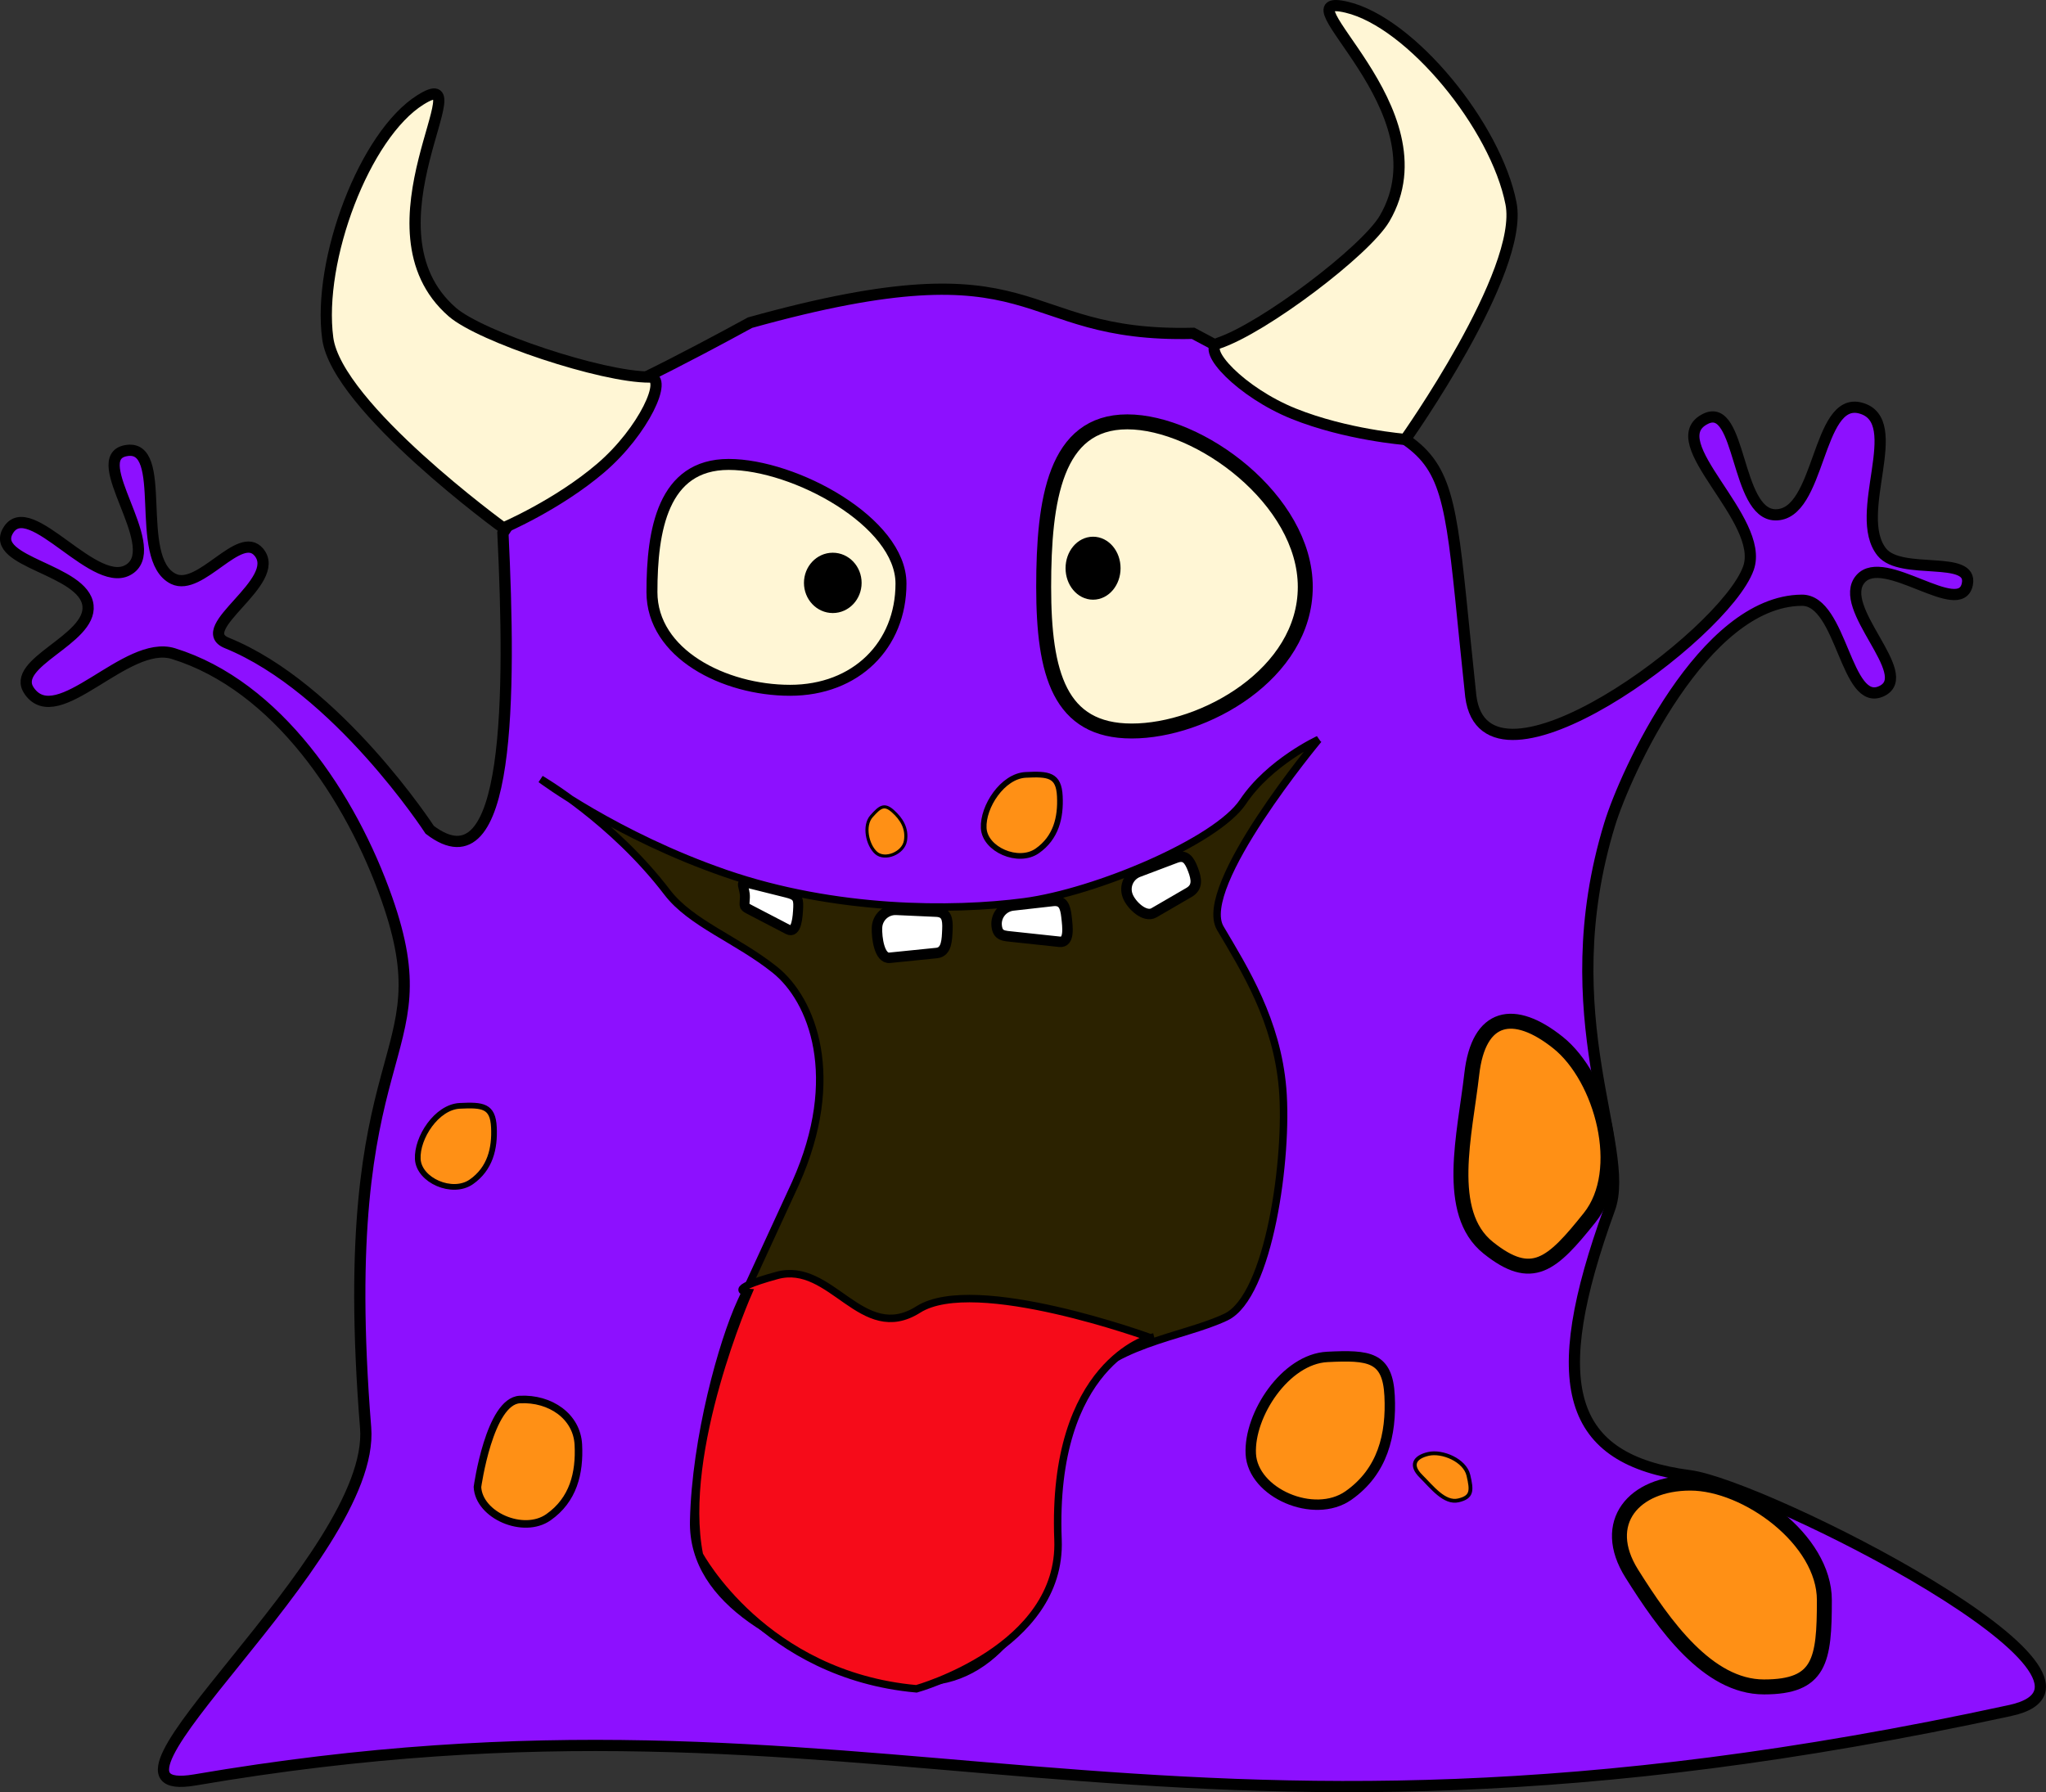 <?xml version="1.0" encoding="UTF-8" standalone="no"?>
<!-- Created with Inkscape (http://www.inkscape.org/) -->

<svg
   xmlns:dc="http://purl.org/dc/elements/1.1/"
   xmlns:cc="http://creativecommons.org/ns#"
   xmlns:rdf="http://www.w3.org/1999/02/22-rdf-syntax-ns#"
   xmlns:svg="http://www.w3.org/2000/svg"
   xmlns="http://www.w3.org/2000/svg"
   xmlns:sodipodi="http://sodipodi.sourceforge.net/DTD/sodipodi-0.dtd"
   xmlns:inkscape="http://www.inkscape.org/namespaces/inkscape"
   width="77.252mm"
   height="67.679mm"
   viewBox="0 0 273.729 239.809"
   id="svg4438"
   version="1.1"
   inkscape:version="0.91 r"
   sodipodi:docname="monster_01_purple.svg">
  <rect x="0" y="0" width="273.729" height="239.809" fill="#333333" stroke="none"/>
  <defs
     id="defs4440" />
  <sodipodi:namedview
     id="base"
     pagecolor="#ffffff"
     bordercolor="#666666"
     borderopacity="1.0"
     inkscape:pageopacity="0.0"
     inkscape:pageshadow="2"
     inkscape:zoom="2.3310252"
     inkscape:cx="136.86455"
     inkscape:cy="119.90432"
     inkscape:document-units="px"
     inkscape:current-layer="layer1"
     showgrid="false"
     fit-margin-top="0"
     fit-margin-left="0"
     fit-margin-right="0"
     fit-margin-bottom="0"
     inkscape:window-width="1366"
     inkscape:window-height="744"
     inkscape:window-x="0"
     inkscape:window-y="24"
     inkscape:window-maximized="1" />
  <g
     inkscape:label="Calque 1"
     inkscape:groupmode="layer"
     id="layer1"
     transform="translate(-191.707,-63.886)">
    <path
       style="fill:#8d10ff;fill-opacity:1;fill-rule:evenodd;stroke:#000000;stroke-width:1.5;stroke-linecap:butt;stroke-linejoin:miter;stroke-miterlimit:4;stroke-dasharray:none;stroke-opacity:1"
       d="m 460.623,292.774 c -116.43,25.258 -150.686,-6.468 -242.857,9.286 -17.214,2.942 24.258,-29.735 22.857,-47.143 -4.257,-52.881 10.673,-48.456 2.857,-70.714 -4.809,-13.694 -14.709,-28.558 -28.571,-32.857 -6.343,-1.967 -15.475,10.439 -19.286,5 -2.652,-3.786 8.359,-6.833 7.857,-11.429 -0.53,-4.856 -13.155,-5.768 -10.714,-10 2.86,-4.958 11.908,8.511 16.429,5 4.141,-3.216 -5.851,-14.662 -0.714,-15.714 5.979,-1.225 0.945,14.463 6.429,17.143 3.586,1.752 8.874,-6.638 11.429,-3.571 3.272,3.928 -9.022,10.219 -4.286,12.143 14.796,6.009 27.143,25 27.143,25 10.891,8.322 10.83,-18.305 9.798,-39.668 16.339,-25.33 5.467,-6.91 10.613,-17.572 1.802,0.752 22.446,-10.617 22.446,-10.617 39.837,-11.102 34.913,2.023 59.286,1.429 37.04,20.049 32.71,7.068 37.143,48.571 1.971,15.384 33.932,-8.12 37.143,-17.143 2.325,-6.532 -11.952,-16.972 -5.714,-20 4.756,-2.308 4.001,12.727 9.286,12.857 6.096,0.15 5.541,-15.876 11.429,-14.286 6.274,1.695 -1.227,14.231 2.857,19.286 2.557,3.165 12.254,0.302 11.429,4.286 -0.968,4.669 -11.155,-4.31 -14.286,-0.714 -3.342,3.839 7.428,12.76 2.857,15 -4.847,2.375 -5.316,-12.182 -10.714,-12.143 -13.17,0.095 -23.627,23.169 -25.714,30 -7.857,25.714 2.98,43.235 0,51.429 -8.571,23.571 -5.714,33.571 10.714,35.714 9.941,1.297 61.592,27.364 42.857,31.429 z"
       id="path3413"
       inkscape:connector-curvature="0"
       sodipodi:nodetypes="ssssssssssssssccsccsssssssssssss" />
    <path
       style="opacity:1;fill:#fff6d5;fill-opacity:1;fill-rule:nonzero;stroke:#000000;stroke-width:2;stroke-linecap:round;stroke-linejoin:round;stroke-miterlimit:4;stroke-dasharray:none;stroke-dashoffset:0;stroke-opacity:1"
       d="m 331.337,142.416 c 0,11.637 2.121,19.286 11.786,19.286 9.665,0 23.214,-7.648 23.214,-19.286 0,-11.637 -14.148,-22.082 -23.813,-22.082 -9.665,0 -11.187,10.444 -11.187,22.082 z"
       id="path3417"
       inkscape:connector-curvature="0"
       sodipodi:nodetypes="sssss" />
    <path
       style="opacity:1;fill:#fff6d5;fill-opacity:1;fill-rule:nonzero;stroke:#000000;stroke-width:1.467;stroke-linecap:round;stroke-linejoin:round;stroke-miterlimit:4;stroke-dasharray:none;stroke-dashoffset:0;stroke-opacity:1"
       d="m 278.928,143.107 c 0,8.247 9.655,13.147 18.481,13.147 8.826,0 14.838,-6.033 14.838,-14.28 0,-8.247 -14.226,-15.943 -23.052,-15.943 -8.826,0 -10.266,8.829 -10.266,17.076 z"
       id="ellipse3419"
       inkscape:connector-curvature="0"
       sodipodi:nodetypes="sssss" />
    <ellipse
       style="opacity:1;fill:#000000;fill-opacity:1;fill-rule:nonzero;stroke:#000000;stroke-width:2;stroke-linecap:round;stroke-linejoin:round;stroke-miterlimit:4;stroke-dasharray:none;stroke-dashoffset:0;stroke-opacity:1"
       id="path4225"
       cx="-337.945"
       cy="139.916"
       rx="2.679"
       ry="3.214"
       transform="scale(-1,1)" />
    <ellipse
       style="opacity:1;fill:#000000;fill-opacity:1;fill-rule:nonzero;stroke:#000000;stroke-width:2;stroke-linecap:round;stroke-linejoin:round;stroke-miterlimit:4;stroke-dasharray:none;stroke-dashoffset:0;stroke-opacity:1"
       id="path4227"
       cx="-303.123"
       cy="141.881"
       rx="2.857"
       ry="3.036"
       transform="scale(-1,1)" />
    <path
       style="fill:#2b2200;fill-rule:evenodd;stroke:#000000;stroke-width:1px;stroke-linecap:butt;stroke-linejoin:miter;stroke-opacity:1"
       d="m 368.103,162.839 c 0,0 -16.415,19.698 -13.132,25.254 3.283,5.556 7.576,12.374 8.334,21.466 0.758,9.091 -1.768,27.779 -7.576,30.557 -5.808,2.778 -15.91,3.536 -20.203,10.354 -4.293,6.819 -1.599,18.707 -2.778,21.718 -4.546,11.617 -11.364,19.445 -23.486,15.91 -12.122,-3.536 -25.001,-9.596 -24.749,-20.708 0.253,-11.112 3.841,-23.924 6.313,-29.294 l 7.324,-15.91 c 6.313,-14.142 2.273,-24.496 -2.778,-28.537 -5.051,-4.041 -11.236,-6.215 -14.395,-10.354 -7.324,-9.596 -16.92,-15.152 -16.92,-15.152 0,0 10.102,7.576 24.749,12.627 14.647,5.051 30.305,5.051 39.901,3.788 9.596,-1.263 25.759,-8.081 29.294,-13.385 3.536,-5.303 10.102,-8.334 10.102,-8.334 z"
       id="path4229"
       inkscape:connector-curvature="0"
       sodipodi:nodetypes="csssssssscsscsssc" />
    <path
       style="opacity:1;fill:#ff9015;fill-opacity:1;fill-rule:nonzero;stroke:#000000;stroke-width:2;stroke-linecap:round;stroke-linejoin:round;stroke-miterlimit:4;stroke-dasharray:none;stroke-dashoffset:0;stroke-opacity:1"
       d="m 410.025,274.461 c 4.293,6.827 10.146,15.152 17.678,15.152 7.532,0 8.081,-3.527 8.081,-11.617 0,-8.089 -10.399,-15.657 -17.93,-15.657 -7.532,0 -12.135,5.274 -7.829,12.122 z"
       id="path4231"
       inkscape:connector-curvature="0"
       sodipodi:nodetypes="sssss" />
    <path
       style="fill:#fff6d5;fill-rule:evenodd;stroke:#000000;stroke-width:1.5;stroke-linecap:butt;stroke-linejoin:miter;stroke-miterlimit:4;stroke-dasharray:none;stroke-opacity:1"
       d="m 379.72,122.686 c 0,0 15.92,-22.453 14.142,-31.567 -2.02,-10.354 -13.387,-24.231 -21.971,-26.264 -9.596,-2.273 13.637,13.637 5.051,28.284 -2.529,4.314 -16.162,14.647 -22.223,16.668 -2.396,0.799 3.034,6.607 10.072,9.438 7.039,2.831 14.929,3.442 14.929,3.442 z"
       id="path4237"
       inkscape:connector-curvature="0"
       sodipodi:nodetypes="csssssc" />
    <path
       sodipodi:nodetypes="csssssc"
       inkscape:connector-curvature="0"
       id="path4239"
       d="m 259.046,134.535 c 0,0 -22.264,-16.184 -23.493,-25.388 -1.396,-10.457 4.937,-27.24 12.42,-31.91 8.366,-5.222 -8.561,17.281 4.258,28.414 3.775,3.279 19.997,8.711 26.386,8.687 2.525,-0.009 -0.762,7.23 -6.526,12.163 -5.764,4.933 -13.045,8.034 -13.045,8.034 z"
       style="fill:#fff6d5;fill-rule:evenodd;stroke:#000000;stroke-width:1.5;stroke-linecap:butt;stroke-linejoin:miter;stroke-miterlimit:4;stroke-dasharray:none;stroke-opacity:1" />
    <path
       style="fill:#f60b19;fill-opacity:1;fill-rule:evenodd;stroke:#000000;stroke-width:1px;stroke-linecap:butt;stroke-linejoin:miter;stroke-opacity:1"
       d="m 345.628,242.894 c 0,0 -23.486,-8.586 -31.062,-3.788 -7.576,4.798 -11.617,-6.566 -18.94,-4.546 -7.324,2.02 -3.788,2.273 -3.788,2.273 0,0 -9.314,21.113 -6.566,35.103 0,0 8.628,16.104 29.042,17.93 0,0 19.503,-5.413 18.94,-19.951 -0.916,-23.674 12.374,-27.022 12.374,-27.022 z"
       id="path4243"
       inkscape:connector-curvature="0"
       sodipodi:nodetypes="csscsssc" />
    <path
       sodipodi:nodetypes="sssss"
       inkscape:connector-curvature="0"
       id="path4245"
       d="m 388.611,207.619 c -0.909,8.013 -3.679,18.528 2.204,23.231 5.883,4.703 8.515,2.291 13.566,-4.028 5.051,-6.319 1.654,-18.723 -4.229,-23.426 -5.883,-4.703 -10.629,-3.815 -11.541,4.223 z"
       style="opacity:1;fill:#ff9015;fill-opacity:1;fill-rule:nonzero;stroke:#000000;stroke-width:2;stroke-linecap:round;stroke-linejoin:round;stroke-miterlimit:4;stroke-dasharray:none;stroke-dashoffset:0;stroke-opacity:1" />
    <path
       style="opacity:1;fill:#ff9015;fill-opacity:1;fill-rule:nonzero;stroke:#000000;stroke-width:0.511;stroke-linecap:round;stroke-linejoin:round;stroke-miterlimit:4;stroke-dasharray:none;stroke-dashoffset:0;stroke-opacity:1"
       d="m 381.815,261.416 c 1.462,1.451 3.132,3.671 5.006,3.236 1.874,-0.435 1.807,-1.344 1.34,-3.357 -0.467,-2.013 -3.492,-3.296 -5.366,-2.861 -1.874,0.435 -2.447,1.527 -0.98,2.982 z"
       id="path4247"
       inkscape:connector-curvature="0"
       sodipodi:nodetypes="sssss" />
    <path
       sodipodi:nodetypes="sssss"
       inkscape:connector-curvature="0"
       id="path4249"
       d="m 372.107,264.002 c 4.585,-3.213 5.771,-8.124 5.511,-13.346 -0.26,-5.222 -2.725,-5.482 -8.334,-5.202 -5.609,0.28 -10.497,7.751 -10.237,12.974 0.26,5.222 8.461,8.797 13.06,5.575 z"
       style="opacity:1;fill:#ff9015;fill-opacity:1;fill-rule:nonzero;stroke:#000000;stroke-width:1.389;stroke-linecap:round;stroke-linejoin:round;stroke-miterlimit:4;stroke-dasharray:none;stroke-dashoffset:0;stroke-opacity:1" />
    <path
       style="opacity:1;fill:#ff9015;fill-opacity:1;fill-rule:nonzero;stroke:#000000;stroke-width:0.761;stroke-linecap:round;stroke-linejoin:round;stroke-miterlimit:4;stroke-dasharray:none;stroke-dashoffset:0;stroke-opacity:1"
       d="m 330.477,177.745 c 2.515,-1.762 3.165,-4.455 3.022,-7.319 -0.143,-2.864 -1.494,-3.006 -4.571,-2.853 -3.076,0.153 -5.757,4.251 -5.614,7.115 0.143,2.864 4.64,4.825 7.162,3.057 z"
       id="path4251"
       inkscape:connector-curvature="0"
       sodipodi:nodetypes="sssss" />
    <path
       sodipodi:nodetypes="sssss"
       inkscape:connector-curvature="0"
       id="path4253"
       d="m 312.843,176.398 c 0.278,-1.65 -0.518,-2.933 -1.684,-3.973 -1.166,-1.04 -1.738,-0.57 -2.856,0.682 -1.117,1.252 -0.553,3.86 0.613,4.901 1.166,1.04 3.647,0.045 3.926,-1.61 z"
       style="opacity:1;fill:#ff9015;fill-opacity:1;fill-rule:nonzero;stroke:#000000;stroke-width:0.415;stroke-linecap:round;stroke-linejoin:round;stroke-miterlimit:4;stroke-dasharray:none;stroke-dashoffset:0;stroke-opacity:1" />
    <path
       sodipodi:nodetypes="sssss"
       inkscape:connector-curvature="0"
       id="path4255"
       d="m 254.763,222.031 c 2.515,-1.762 3.165,-4.455 3.022,-7.319 -0.143,-2.864 -1.494,-3.006 -4.571,-2.853 -3.076,0.153 -5.757,4.251 -5.614,7.115 0.143,2.864 4.64,4.825 7.162,3.057 z"
       style="opacity:1;fill:#ff9015;fill-opacity:1;fill-rule:nonzero;stroke:#000000;stroke-width:0.761;stroke-linecap:round;stroke-linejoin:round;stroke-miterlimit:4;stroke-dasharray:none;stroke-dashoffset:0;stroke-opacity:1" />
    <path
       style="opacity:1;fill:#ff9015;fill-opacity:1;fill-rule:nonzero;stroke:#000000;stroke-width:1.009;stroke-linecap:round;stroke-linejoin:round;stroke-miterlimit:4;stroke-dasharray:none;stroke-dashoffset:0;stroke-opacity:1"
       d="m 265.078,266.91 c 3.333,-2.336 4.196,-5.906 4.006,-9.702 -0.189,-3.796 -3.749,-6.258 -7.826,-6.054 -4.078,0.203 -5.674,11.704 -5.674,11.704 0.189,3.796 6.151,6.395 9.494,4.052 z"
       id="path4257"
       inkscape:connector-curvature="0"
       sodipodi:nodetypes="sssss" />
    <path
       style="opacity:1;fill:#ffffff;fill-opacity:1;fill-rule:nonzero;stroke:#000000;stroke-width:1.401;stroke-linecap:round;stroke-linejoin:round;stroke-miterlimit:4;stroke-dasharray:none;stroke-dashoffset:0;stroke-opacity:1"
       d="m 349.028,178.666 -5.012,1.893 c -1.284,0.485 -1.927,1.909 -1.442,3.194 0.485,1.284 2.322,2.967 3.509,2.278 l 4.696,-2.728 c 1.187,-0.69 1.029,-1.761 0.544,-3.045 -0.485,-1.284 -1.011,-2.076 -2.295,-1.591 z"
       id="rect3354"
       inkscape:connector-curvature="0"
       sodipodi:nodetypes="sssssss" />
    <path
       sodipodi:nodetypes="sssssss"
       inkscape:connector-curvature="0"
       id="path4157"
       d="m 332.557,184.446 -5.323,0.6 c -1.364,0.154 -2.338,1.376 -2.185,2.74 0.154,1.364 0.939,1.318 2.304,1.465 l 6.116,0.655 c 1.365,0.146 1.074,-1.989 0.92,-3.353 -0.154,-1.364 -0.469,-2.261 -1.833,-2.107 z"
       style="opacity:1;fill:#ffffff;fill-opacity:1;fill-rule:nonzero;stroke:#000000;stroke-width:1.401;stroke-linecap:round;stroke-linejoin:round;stroke-miterlimit:4;stroke-dasharray:none;stroke-dashoffset:0;stroke-opacity:1" />
    <path
       style="opacity:1;fill:#ffffff;fill-opacity:1;fill-rule:nonzero;stroke:#000000;stroke-width:1.401;stroke-linecap:round;stroke-linejoin:round;stroke-miterlimit:4;stroke-dasharray:none;stroke-dashoffset:0;stroke-opacity:1"
       d="m 316.979,185.873 -5.352,-0.242 c -1.371,-0.062 -2.525,0.992 -2.587,2.363 -0.062,1.371 0.324,4.191 1.69,4.053 l 6.294,-0.638 c 1.366,-0.139 1.373,-1.796 1.435,-3.167 0.062,-1.371 -0.108,-2.307 -1.48,-2.369 z"
       id="path4159"
       inkscape:connector-curvature="0"
       sodipodi:nodetypes="sssssss" />
    <path
       sodipodi:nodetypes="sssssss"
       inkscape:connector-curvature="0"
       id="path4161"
       d="m 296.963,183.339 -5.199,-1.3 c -1.26,-0.315 -0.339,0.648 -0.398,1.946 -0.059,1.298 -0.262,1.141 0.891,1.741 l 4.883,2.541 c 1.153,0.6 1.299,-1.7 1.358,-2.998 0.059,-1.298 -0.274,-1.614 -1.534,-1.929 z"
       style="opacity:1;fill:#ffffff;fill-opacity:1;fill-rule:nonzero;stroke:#000000;stroke-width:1.326;stroke-linecap:round;stroke-linejoin:round;stroke-miterlimit:4;stroke-dasharray:none;stroke-dashoffset:0;stroke-opacity:1" />
  </g>
</svg>
